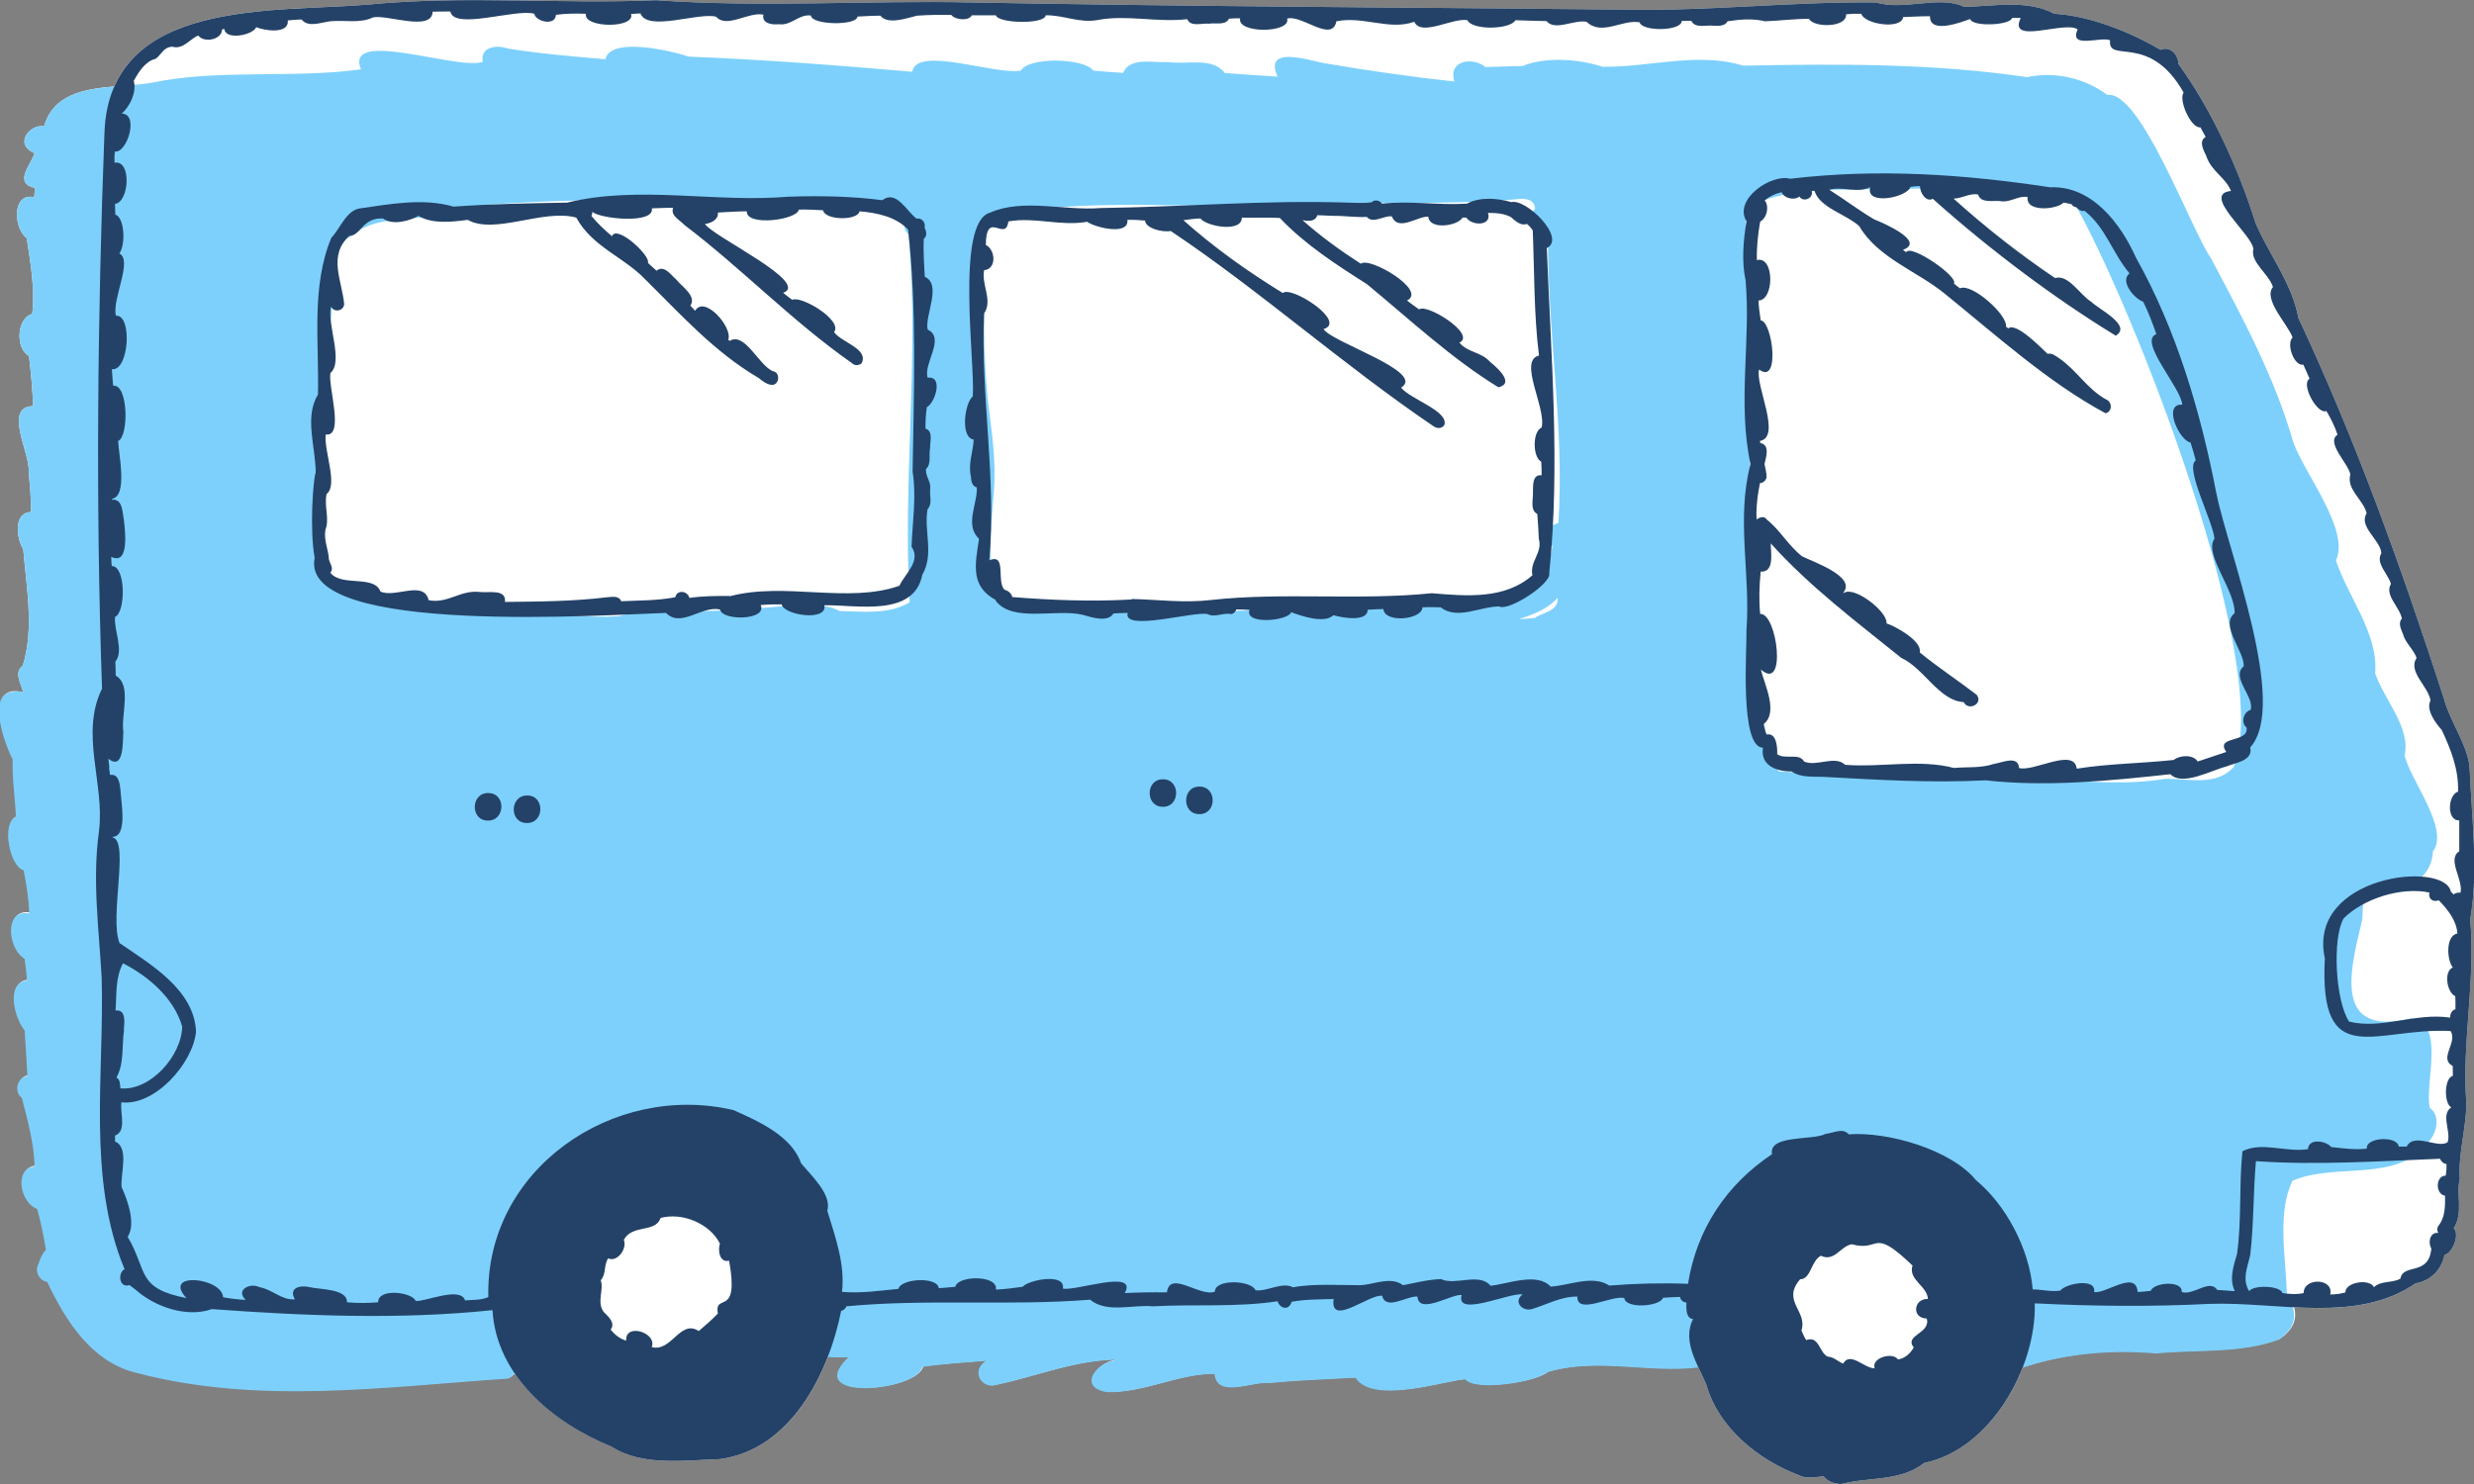 <svg width="105" height="63" viewBox="0 0 105 63" fill="none" xmlns="http://www.w3.org/2000/svg">
<rect x="0" y="0" width="105" height="63" fill="#808080" stroke="none"/>
<g clip-path="url(#clip0_6047_352)">
<path d="M0.715 34.651C0.678 33.837 0.545 33.024 0.575 32.21C0.214 31.523 -0.552 29.341 0.634 29.341C0.737 29.341 0.855 29.355 0.987 29.392C0.884 28.993 0.582 28.549 0.965 28.261C1.458 26.708 1.12 24.94 0.987 23.313C0.7 22.869 0.553 21.767 1.311 21.737C1.326 21.131 1.267 20.613 1.215 19.992C1.282 19.26 0.126 17.255 1.407 17.241C1.377 16.508 1.318 15.85 1.23 15.111C0.648 14.807 0.7 13.498 1.37 13.328C1.488 12.256 1.296 11.168 1.134 10.111C0.56 9.682 0.509 8.158 1.451 8.373C1.466 8.24 1.473 8.114 1.48 7.981C0.56 7.759 1.304 7.019 1.466 6.501C0.567 6.132 1.26 5.252 1.871 5.362C2.253 4.009 3.557 3.78 4.845 3.669C6.45 0.045 12.17 0.488 15.645 0.193C19.761 -0.207 23.751 0.185 27.845 0.008C32.262 0.326 36.996 0.008 41.236 0.104C50.528 0.274 59.73 0.318 69.051 0.407C72.6 0.474 76.104 0.059 79.63 0.104C80.801 0.466 82.34 -0.214 83.356 0.289C84.607 0.274 86.035 -0.037 87.191 0.585C88.656 0.659 90.416 1.354 91.697 2.116C92.095 1.931 92.455 2.323 92.455 2.715C93.876 4.667 95.017 7.189 95.739 9.497C96.343 10.873 97.27 12.019 97.55 13.506C100.002 18.727 101.931 24.134 103.72 29.644C103.977 30.642 104.794 31.722 104.817 32.669C104.905 34.769 105.199 36.988 104.839 39.029C105.074 41.648 104.478 44.236 104.677 46.855C104.662 47.949 104.331 48.948 104.397 50.035C104.235 50.686 104.559 51.499 104.139 52.143C104.412 52.402 104.08 53.215 103.749 53.274C103.609 53.933 103.145 54.376 102.52 54.48C101.032 55.523 99.207 55.589 97.366 55.501C97.506 56.011 97.314 56.455 96.762 56.839C95.157 57.446 93.265 57.261 91.557 57.431C89.606 57.261 87.663 57.438 85.852 58.045C85.1 59.983 83.576 61.721 81.67 62.105C80.639 62.911 79.314 62.69 78.158 63C77.863 63 77.569 62.897 77.4 62.675C77.054 62.697 76.663 62.801 76.34 62.623C74.624 61.98 72.923 60.596 72.423 58.792C72.32 58.548 72.195 58.296 72.069 58.03C69.971 58.282 67.807 57.608 65.708 58.23C65.222 58.659 62.66 59.058 62.226 58.54C61.453 58.555 58.324 59.642 57.566 58.467C56.329 58.533 55.099 58.577 53.863 58.696C53.171 58.622 51.691 59.361 51.58 58.304C50.012 58.304 48.621 59.11 47.031 59.08C45.683 58.873 46.64 57.697 47.568 57.705C45.698 57.682 43.953 58.452 42.149 58.807C41.59 58.807 41.281 58.089 41.914 57.749C41.001 57.823 40.088 57.875 39.182 58.008C38.925 59.066 34.051 59.495 36.046 57.601C35.766 57.616 35.457 57.601 35.148 57.579C34.338 59.694 32.858 61.625 30.569 61.943C29.081 61.987 27.278 62.268 25.952 61.41C24.392 60.774 22.823 59.724 21.852 58.311C21.778 58.378 21.697 58.444 21.616 58.496C16.381 58.844 11.059 59.62 5.861 58.259C3.954 57.816 2.835 56.063 2.047 54.391C1.687 54.339 1.495 53.896 1.694 53.6C1.679 53.615 1.672 53.629 1.664 53.652C1.745 53.437 1.819 53.186 1.996 53.038C1.9 52.446 1.782 51.862 1.62 51.285C0.928 51.056 0.597 49.591 1.517 49.48C1.48 48.474 1.215 47.513 0.972 46.574C0.619 46.315 0.774 45.701 1.208 45.642C1.171 44.998 1.134 44.347 1.09 43.704C0.678 43.238 0.258 41.692 1.186 41.589C1.171 41.285 1.134 40.975 1.09 40.671C0.376 40.25 0.192 38.534 1.289 38.741C1.26 38.12 1.171 37.506 1.046 36.907C0.457 36.759 0.089 34.895 0.722 34.644L0.715 34.651Z" fill="white"/>
<path d="M0.633 29.34C0.736 29.34 0.854 29.355 0.987 29.392C0.883 28.993 0.582 28.549 0.964 28.261C1.458 26.707 1.119 24.94 0.987 23.312C0.699 22.869 0.552 21.767 1.31 21.737C1.325 21.131 1.266 20.613 1.215 19.992C1.281 19.259 0.125 17.255 1.406 17.24C1.377 16.508 1.318 15.85 1.23 15.11C0.648 14.807 0.699 13.498 1.369 13.328C1.487 12.255 1.296 11.168 1.134 10.111C0.56 9.681 0.508 8.158 1.45 8.372C1.465 8.239 1.472 8.114 1.48 7.98C0.56 7.758 1.303 7.019 1.465 6.501C0.567 6.131 1.259 5.251 1.87 5.362C2.422 3.41 4.889 3.802 6.471 3.506C9.291 2.921 12.413 3.343 15.321 2.944C14.585 1.176 19.458 3.003 20.489 2.626C20.364 1.997 21.078 1.886 21.527 2.056C22.904 2.278 24.303 2.396 25.694 2.515C25.9 1.538 28.543 2.167 29.235 2.404C32.416 2.529 35.567 2.774 38.718 3.047C38.88 1.916 42.303 3.21 43.327 2.995C43.665 2.404 46.021 2.463 46.397 2.995C46.824 3.04 47.243 3.069 47.67 3.092C47.958 2.396 48.966 2.685 49.577 2.633C50.336 2.759 51.469 2.404 51.977 3.099C52.728 3.158 53.472 3.203 54.223 3.254C53.612 1.901 55.555 2.566 56.218 2.685C58.044 2.995 59.884 3.262 61.725 3.461C61.445 2.581 62.476 2.389 63.05 2.847C63.573 2.833 64.096 2.811 64.618 2.803C65.612 2.396 67.018 2.507 68.012 2.833C69.971 2.87 72.061 2.189 73.983 2.788C77.995 2.707 82.059 2.685 86.035 3.276C87.198 3.018 88.501 3.321 89.436 4.031C90.85 3.816 92.97 9.711 93.839 10.968C95.171 13.476 96.541 16.012 97.329 18.771C97.8 20.103 99.751 22.506 99.14 23.793C99.655 25.346 100.951 26.914 100.804 28.578C101.179 29.703 102.32 30.864 102.055 32.077C102.328 33.172 103.969 35.183 103.255 36.152C103.182 37.617 101.577 37.89 100.435 38.097C100.192 38.341 100.325 38.837 100.229 39.162C99.707 41.292 99.051 44.022 102.328 43.23C103.815 43.415 102.894 45.974 103.123 47.032C103.535 47.306 103.476 47.986 103.123 48.415C101.805 50.264 99.169 49.325 97.299 50.123C96.622 51.506 97.027 53.415 97.056 54.975C97.549 55.73 97.461 56.351 96.718 56.869C95.112 57.475 93.22 57.29 91.512 57.46C89.215 57.261 86.926 57.542 84.85 58.437C81.942 58.015 84.702 51.514 76.972 52.712C76.67 53.592 76.089 54.236 75.47 54.886C75.338 55.648 76.111 58.703 74.984 58.821C73.939 58.696 74.741 57.231 74.565 56.551C73.939 54.302 74.888 54.339 75.823 52.705C72.341 52.756 74.012 56.632 72.547 57.978C70.287 58.422 67.946 57.579 65.671 58.252C65.185 58.681 62.623 59.08 62.189 58.562C61.416 58.577 58.287 59.664 57.528 58.488C56.291 58.555 55.062 58.599 53.825 58.718C53.133 58.644 51.653 59.383 51.543 58.326C49.975 58.326 48.583 59.132 46.993 59.102C45.646 58.895 46.603 57.719 47.531 57.727C45.66 57.704 43.916 58.474 42.112 58.829C41.552 58.829 41.243 58.111 41.876 57.771C40.963 57.845 40.05 57.897 39.145 58.03C38.887 59.087 34.014 59.516 36.009 57.623C35.015 57.675 33.734 57.357 32.865 57.86C32.482 58.673 31.459 57.889 31.996 57.231C31.996 57.061 32.085 56.906 32.224 56.802C32.998 54.583 32.755 53.526 30.642 52.327C29.346 51.603 27.94 50.759 26.401 51.248C24.936 51.536 22.919 52.298 22.565 53.955C22.624 55.441 23 57.556 21.571 58.525C16.337 58.873 11.014 59.65 5.816 58.289C3.909 57.845 2.79 56.092 2.003 54.42C1.642 54.369 1.45 53.925 1.649 53.629C1.649 53.629 1.649 53.629 1.649 53.636C1.649 53.636 1.649 53.636 1.649 53.629C1.634 53.644 1.627 53.666 1.62 53.688C1.701 53.474 1.774 53.222 1.951 53.074C1.855 52.483 1.738 51.898 1.576 51.322C0.883 51.092 0.552 49.628 1.472 49.517C1.436 48.511 1.171 47.55 0.928 46.61C0.574 46.351 0.729 45.737 1.163 45.678C1.126 45.035 1.09 44.384 1.045 43.74C0.633 43.275 0.214 41.729 1.141 41.625C1.126 41.322 1.09 41.011 1.045 40.708C0.331 40.287 0.147 38.571 1.244 38.778C1.215 38.157 1.126 37.543 1.001 36.944C0.412 36.796 0.044 34.932 0.677 34.68C0.641 33.867 0.508 33.053 0.537 32.24C0.177 31.552 -0.589 29.37 0.596 29.37L0.633 29.34ZM84.29 56.026C84.511 56.343 84.504 57.49 85.026 57.349C85.026 57.349 85.019 57.349 85.012 57.349C85.019 57.349 85.026 57.349 85.034 57.349C84.776 56.255 84.452 55.182 83.613 54.369C83.826 54.894 84.018 55.456 84.29 56.033V56.026ZM80.955 51.906C80.69 51.78 80.425 51.706 80.153 51.677C80.425 51.743 80.69 51.825 80.955 51.906ZM74.108 10.384C74.152 15.436 74.403 20.487 74.219 25.531C74.785 26.197 74.491 27.247 74.594 28.068C74.616 29.584 74.94 31.071 75.205 32.558C75.323 32.587 75.433 32.654 75.507 32.75C77.752 32.891 80.042 32.521 82.302 32.876C85.505 32.595 88.693 33.586 91.91 33.061C92.889 33.053 94.097 33.393 94.818 32.535C96.504 28.157 90.474 12.847 88.008 8.565C86.447 8.417 84.967 7.707 83.407 7.707C82.405 7.958 81.397 8.062 80.359 7.988C78.349 8.136 76.015 7.825 74.204 8.794C73.983 9.267 74.174 9.866 74.093 10.384H74.108ZM66.113 25.376C65.701 25.842 65.089 26.093 64.464 26.278C64.692 26.278 64.913 26.256 65.141 26.234C65.502 25.975 66.135 25.968 66.113 25.376ZM41.869 16.345C41.95 17.455 42.163 18.557 42.2 19.674C42.303 21.619 41.575 23.734 42.524 25.539C49.261 26.545 56.166 25.487 62.976 25.746C64.537 24.873 65.509 25.428 65.885 23.202C65.376 22.81 65.701 22.314 66.142 22.203C66.407 18.084 65.656 14.03 65.701 9.933C65.126 10.177 64.729 9.275 65.148 8.868C65.141 8.461 64.729 8.409 64.412 8.454C61.313 8.72 58.206 8.542 55.099 8.676C50.689 8.934 46.205 8.291 41.862 9.23C41.832 9.378 41.773 9.541 41.678 9.718C41.84 11.922 41.678 14.134 41.869 16.338V16.345ZM14.128 24.481C14.688 24.903 16.094 24.651 16.123 25.576C16.941 25.694 17.758 25.775 18.575 25.857C21.034 25.487 23.714 26.323 26.254 26.16C27.888 25.716 29.824 26.108 31.555 25.82C32.74 25.894 34.647 25.391 35.626 25.938C36.634 25.96 37.724 26.101 38.608 25.568C38.306 20.376 39.02 15.162 38.563 9.955C38.379 9.815 38.32 9.489 38.446 9.319C38.269 9.171 38.225 8.92 38.306 8.713C35.493 8.676 32.666 9.008 29.839 8.713C28.801 8.572 25.076 9.319 24.7 8.505C23.346 8.535 21.991 8.594 20.636 8.698C20.055 9.297 19.105 9.008 18.302 9.171C17.213 9.363 15.858 9.216 14.982 9.97C14.82 10.111 14.643 10.147 14.459 10.081C14.187 10.784 13.981 11.508 13.848 12.248C14.297 12.914 14.003 14.09 13.672 14.792C13.296 17.684 13.922 20.642 13.458 23.505C13.62 23.852 13.767 24.311 14.128 24.496V24.481Z" fill="#7DD0FC"/>
<path d="M42.274 25.48C41.199 24.903 41.368 24.03 41.552 22.876C40.926 22.292 41.493 21.382 41.457 20.694C41.25 20.642 41.214 20.406 41.206 20.228C41.081 19.666 41.302 19.193 41.324 18.66C40.75 18.586 40.934 17.115 41.287 16.826C41.39 15.406 40.544 9.452 42.009 9.031C43.408 8.409 45.189 8.957 46.721 8.831C50.21 8.787 53.7 8.483 57.212 8.602H57.175C57.521 8.602 57.874 8.639 58.213 8.587C58.346 8.454 58.559 8.506 58.655 8.646C59.855 8.513 61.047 8.72 62.255 8.646C62.814 8.35 63.543 8.409 64.14 8.579C64.78 8.424 66.488 10.111 65.649 10.532C65.826 15.14 66.223 19.785 65.752 24.333C65.862 24.77 64.044 25.96 63.624 25.746C62.814 25.746 61.85 26.33 61.143 25.783C60.886 25.775 60.628 25.768 60.37 25.783C60.355 26.315 58.758 26.463 58.714 25.857C58.478 25.857 58.279 25.872 58.044 25.886C58.051 26.426 56.917 26.219 56.593 26.116C56.211 26.493 55.217 26.145 54.797 25.99C54.701 26.352 52.809 26.545 53.03 25.894C52.846 25.879 52.654 25.872 52.471 25.872C52.441 25.968 52.367 26.049 52.242 26.071C51.911 25.997 51.557 26.234 51.256 26.071C50.718 25.931 47.633 26.833 47.862 26.02C47.656 26.02 47.464 26.034 47.258 26.042C47.022 26.441 46.316 26.204 45.955 26.101C44.828 25.827 42.959 26.456 42.244 25.487L42.274 25.48ZM48.046 25.428C49.165 25.457 50.269 25.605 51.388 25.472C54.451 25.132 57.654 25.502 60.768 25.184C62.255 25.309 63.867 25.45 65.038 24.422C64.913 23.83 65.48 23.468 65.31 22.876C65.296 22.529 65.273 22.174 65.244 21.819C64.92 21.648 65.082 21.19 65.06 20.894C65.067 20.62 65.03 20.125 65.428 20.177C65.428 19.984 65.428 19.792 65.413 19.6C65.045 19.415 65.03 18.32 65.428 18.15C65.641 17.344 64.419 15.303 65.317 15.095C65.097 13.343 65.126 11.597 65.052 9.778C64.979 9.674 64.898 9.578 64.802 9.504C64.552 9.608 64.302 9.371 64.125 9.216C63.83 9.06 63.499 9.038 63.153 9.038C63.33 9.608 62.461 9.593 62.233 9.238C62.181 9.238 62.122 9.238 62.071 9.238C61.865 9.6 60.665 9.77 60.62 9.201C60.193 9.156 59.332 9.859 59.074 9.186C58.721 9.142 58.272 9.519 58.007 9.208C57.602 9.238 57.006 9.156 56.645 9.164C56.468 9.164 56.299 9.149 56.107 9.142C56.041 9.142 55.975 9.142 55.909 9.134C55.828 9.408 55.555 9.393 55.283 9.349C56.048 10.029 56.895 10.643 57.757 11.198C58.095 10.872 60.598 12.329 59.715 12.758C59.884 12.884 60.053 13.017 60.23 13.136C60.532 12.862 62.682 14.193 61.938 14.548C62.321 14.985 62.844 14.925 63.241 15.362C63.529 15.598 64.309 16.271 63.595 16.442C61.614 15.229 59.825 13.557 58.014 12.063C56.711 11.235 55.371 10.369 54.318 9.253C53.781 9.223 53.243 9.253 52.706 9.238C52.706 9.881 51.226 9.622 50.947 9.275C50.703 9.275 50.468 9.319 50.225 9.349C51.528 10.51 52.949 11.523 54.444 12.44C54.79 12.107 57.197 13.661 56.174 13.971C56.512 14.533 60.547 15.791 59.465 16.456C59.847 16.945 61.474 17.44 61.305 18.032C61.202 18.209 60.981 18.202 60.834 18.091C57.013 15.502 53.472 12.337 49.688 9.807C49.297 9.874 48.613 9.681 48.598 9.363C48.333 9.341 48.127 9.326 47.847 9.334C47.928 10.022 46.456 9.652 46.139 9.415C45.013 9.615 43.923 9.201 42.797 9.4C42.679 10.31 41.854 8.868 41.839 10.399C42.252 10.599 42.311 11.42 41.766 11.471C41.641 12.093 42.149 12.736 41.766 13.306C41.611 16.797 42.303 20.325 41.987 23.786C42.745 23.468 42.274 24.696 42.635 25.036C42.789 25.08 42.936 25.191 42.959 25.346C44.644 25.48 46.323 25.546 48.016 25.45L48.046 25.428Z" fill="#244267"/>
<path d="M28.271 26.02C26.011 26.079 12.663 27.04 13.355 23.682C13.134 22.506 13.289 20.339 13.399 20.058C13.399 18.993 12.906 17.706 13.495 16.752C13.546 14.548 13.2 12.152 14.062 10.096C14.445 9.696 14.695 8.927 15.284 8.846C16.536 8.668 17.949 8.395 19.252 8.772C20.879 8.653 22.425 8.631 24.067 8.602C27.13 7.855 30.332 8.616 33.469 8.35C34.786 8.306 36.134 8.328 37.444 8.498C38.048 8.047 38.468 8.964 38.902 9.282C39.123 9.23 39.3 9.46 39.241 9.667C39.322 9.815 39.358 10.037 39.204 10.14C39.182 10.673 39.219 11.19 39.248 11.752C39.999 12.07 39.226 13.439 39.373 13.993C40.139 14.363 39.174 15.436 39.373 16.035C40.05 15.946 39.69 17.107 39.336 17.285C39.292 17.581 39.278 17.869 39.278 18.194C39.623 18.305 39.462 18.742 39.476 19.015C39.41 19.296 39.543 19.703 39.3 19.91C39.27 20.236 39.528 20.435 39.476 20.783C39.454 21.057 39.579 21.39 39.366 21.619C39.204 22.543 39.653 23.52 39.145 24.4C38.784 26.219 36.362 25.672 34.985 25.694C35.14 26.389 33.277 26.13 33.174 25.657C32.88 25.657 32.585 25.657 32.283 25.687C32.578 26.337 30.656 26.367 30.561 25.879C29.788 25.687 28.904 26.685 28.256 26.012L28.271 26.02ZM30.988 25.309C33.307 24.696 35.994 25.635 38.173 24.866C38.409 24.348 39.101 23.83 38.688 23.209C38.725 22.144 38.902 21.094 38.733 20.029C38.784 16.604 38.917 13.106 38.541 9.748C38.033 9.208 37.231 9.031 36.48 8.971C36.399 9.378 35.007 9.356 34.934 8.927C34.588 8.905 34.249 8.89 33.903 8.898C33.837 9.341 31.665 9.622 31.694 8.971C31.29 8.971 30.907 9.001 30.472 9.023C30.494 9.297 30.244 9.46 29.92 9.511C30.273 10.051 34.404 11.996 33.24 12.433C33.366 12.536 33.491 12.633 33.623 12.729C33.991 12.529 35.788 13.601 35.398 14.097C35.7 14.533 36.885 14.807 36.568 15.421C36.458 15.524 36.259 15.532 36.156 15.414C33.609 13.631 31.51 11.42 29.044 9.548C28.845 9.326 28.455 9.171 28.566 8.824C28.271 8.816 27.969 8.838 27.667 8.846C27.778 9.534 25.444 9.282 25.142 8.994C25.142 9.045 25.127 9.119 25.098 9.164C25.363 9.482 25.657 9.763 25.974 10.029C26.165 9.511 27.631 10.865 27.498 11.161C27.616 11.272 27.741 11.383 27.866 11.493C28.183 11.227 28.477 11.678 28.698 11.863C28.919 12.152 29.581 12.566 29.302 12.973C29.368 13.047 29.434 13.121 29.5 13.195C29.898 12.507 31.113 13.905 30.907 14.422C30.929 14.437 30.944 14.459 30.966 14.474C31.613 14.067 32.217 15.539 32.813 15.761C33.137 15.82 33.071 16.353 32.762 16.338C32.571 16.338 32.342 16.168 32.202 16.049C30.31 14.94 28.904 13.357 27.365 11.841C26.453 10.895 25.149 10.488 24.457 9.238C23.066 8.853 20.997 9.977 19.849 9.334C19.171 9.423 18.347 9.519 17.758 9.164C17.412 9.371 16.653 9.585 16.256 9.275C15.372 9.23 15.306 10.022 14.835 10.007C13.907 10.843 14.511 11.893 14.607 12.906C14.592 13.209 14.165 13.283 14.047 13.01C13.87 13.764 14.592 15.347 14.025 15.835C13.907 16.368 14.636 18.549 13.826 18.446C13.731 19.104 14.364 20.598 13.863 20.968C13.745 21.471 13.996 22.026 13.812 22.484C13.731 22.935 13.944 23.335 13.959 23.741C13.996 23.926 14.187 24.134 14.018 24.311C14.496 24.925 15.88 24.392 16.145 25.11C16.764 25.406 17.986 24.607 18.192 25.48C19.009 25.642 19.539 25.028 20.379 25.132C20.732 25.176 21.498 24.991 21.431 25.553C22.875 25.539 24.34 25.531 25.775 25.354C25.981 25.339 26.276 25.28 26.364 25.524C27.137 25.487 27.888 25.502 28.661 25.354C28.727 25.021 29.191 25.08 29.258 25.383C29.817 25.302 30.413 25.295 30.966 25.302L30.988 25.309Z" fill="#244267"/>
<path d="M74.292 19.696C73.74 17.122 74.307 14.519 74.086 11.908C73.909 11.079 73.99 10.221 74.123 9.393C73.556 8.469 75.168 7.367 75.978 7.588C79.725 7.145 83.34 7.396 87.014 7.951C88.781 7.877 89.996 9.474 90.658 10.946C92.374 14.008 93.397 17.484 94.06 20.916C94.531 23.312 97.144 29.91 95.503 31.729C95.635 32.306 94.862 32.38 94.479 32.543C93.876 32.691 92.617 33.393 92.116 32.868C89.502 33.149 86.874 33.416 84.268 33.127C81.971 33.245 79.674 33.105 77.377 32.979C76.928 32.964 76.42 33.016 76.037 32.75C75.396 32.757 74.704 32.498 74.822 31.744C73.821 31.722 74.145 27.55 74.123 26.73C74.299 24.378 73.681 22.026 74.292 19.711V19.696ZM74.557 22.048C74.778 21.9 74.91 21.944 74.992 22.063C75.536 22.492 75.912 23.172 76.479 23.616C76.95 23.852 78.805 24.481 78.231 25.162C78.231 25.162 78.246 25.176 78.253 25.176C78.673 24.851 80.13 25.968 80.064 26.463C80.447 26.589 81.588 27.21 81.478 27.698C82.265 28.342 83.082 28.874 83.892 29.496C84.187 29.873 83.546 30.206 83.34 29.806C82.302 29.755 81.654 28.364 80.69 27.928C78.783 26.389 76.803 24.903 75.153 23.069C75.153 23.475 75.323 24.296 74.726 24.267C74.668 24.866 74.645 25.465 74.704 26.064C75.418 25.997 75.853 29.407 74.734 28.423C74.874 29.03 75.499 30.25 74.844 30.746C74.896 30.886 74.903 31.064 74.984 31.182C75.396 31.093 75.441 31.729 75.426 32.018C75.764 32.262 76.353 31.944 76.567 32.328C77.104 32.565 77.87 32.047 78.312 32.469C79.85 32.587 81.463 32.217 82.928 32.602C83.487 32.55 84.076 32.617 84.614 32.432C84.945 32.388 85.659 32.04 85.689 32.602C86.3 32.787 88.03 31.715 88.14 32.632C89.495 32.417 90.872 32.41 92.256 32.262C92.506 32.055 93.088 32.018 93.272 32.328C93.684 32.195 94.082 32.055 94.487 31.922C93.993 31.219 95.451 31.559 95.348 30.886C95.09 30.686 95.216 30.221 95.517 30.139C95.709 29.614 94.663 28.741 95.223 28.29C95.282 27.691 94.192 26.515 94.84 26.034C94.87 25.051 93.515 23.505 93.986 22.869C93.912 22.107 92.712 19.866 93.191 19.548C93.125 19.296 93.058 19.06 92.97 18.786C92.492 18.712 91.77 17.122 92.617 17.181C92.58 16.471 90.725 14.474 91.52 14.186C91.35 13.705 91.196 13.283 90.96 12.81C90.592 12.684 89.951 11.945 90.379 11.604C89.65 10.739 89.377 9.667 88.472 8.949C88.339 8.986 88.221 8.905 88.126 8.801C88.023 8.787 87.949 8.735 87.919 8.668C87.809 8.639 87.691 8.624 87.581 8.602C87.286 8.905 85.954 9.016 86.057 8.365C85.637 8.291 85.321 8.624 84.872 8.535C84.57 8.506 84.069 8.639 83.951 8.254C83.576 8.195 83.281 8.424 82.913 8.432C84.268 9.652 85.704 10.784 87.22 11.804C87.787 11.627 88.295 12.544 88.766 12.818C89.068 13.128 90.504 13.816 89.797 14.252C87.169 12.647 84.415 10.576 82.03 8.439C81.757 8.594 81.485 8.202 81.485 7.899C81.352 7.899 81.22 7.914 81.087 7.929C80.94 8.395 79.144 8.742 79.379 7.943C78.827 8.224 78.216 7.899 77.635 8.054C78.26 8.446 78.886 8.927 79.541 9.312C79.887 9.445 81.757 10.251 80.763 10.606C80.815 10.643 80.859 10.68 80.903 10.71C81.065 10.332 83.134 11.738 82.928 12.041C83.016 12.107 83.097 12.181 83.186 12.241C83.664 11.996 85.21 13.357 85.137 13.868C85.173 13.89 85.203 13.919 85.232 13.942C85.564 13.661 86.631 14.77 86.903 15.021C87.088 14.977 87.242 15.11 87.389 15.206C88.14 15.717 88.575 16.508 89.377 16.952C89.65 17.055 89.664 17.477 89.362 17.544C86.926 16.235 84.717 14.23 82.53 12.462C81.36 11.508 79.703 10.954 78.908 9.6C78.349 9.09 77.222 8.816 77.009 8.099C76.972 8.099 76.928 8.099 76.891 8.106C76.979 8.417 76.537 8.609 76.368 8.343C76.162 8.52 75.713 8.424 75.617 8.158C75.352 8.217 75.102 8.335 74.896 8.506C75.102 8.764 74.992 9.253 74.704 9.408C74.609 9.948 74.55 10.502 74.564 11.042C75.315 10.85 75.308 12.751 74.631 12.758C74.645 13.039 74.682 13.313 74.726 13.601C75.227 13.631 75.566 16.375 74.66 15.687C74.476 16.331 75.632 18.542 74.697 18.72C74.697 18.749 74.704 18.779 74.712 18.808C75.131 18.882 74.955 19.415 74.888 19.696C74.918 19.881 74.977 20.066 74.977 20.25C74.969 20.325 74.925 20.398 74.866 20.443C74.822 20.48 74.756 20.509 74.697 20.509C74.675 20.628 74.653 20.746 74.631 20.857C74.572 21.242 74.528 21.634 74.55 22.033L74.557 22.048Z" fill="#244267"/>
<path d="M4.33 29.23C4.057 21.331 4.138 13.469 4.433 5.636C4.639 -0.111 11.64 0.54 15.645 0.193C19.761 -0.207 23.751 0.185 27.845 0.008C32.262 0.326 36.996 0.008 41.236 0.104C50.528 0.274 59.73 0.318 69.051 0.407C72.6 0.474 76.104 0.059 79.63 0.104C80.801 0.466 82.34 -0.214 83.356 0.289C84.607 0.274 86.035 -0.037 87.191 0.585C88.656 0.659 90.416 1.354 91.697 2.116C92.095 1.931 92.455 2.323 92.455 2.715C93.876 4.667 95.017 7.189 95.739 9.497C96.343 10.873 97.27 12.019 97.55 13.506C100.002 18.727 101.931 24.134 103.72 29.644C103.977 30.642 104.794 31.722 104.817 32.669C104.905 34.769 105.199 36.988 104.839 39.029C105.074 41.648 104.478 44.236 104.677 46.855C104.662 47.949 104.331 48.948 104.397 50.035C104.235 50.686 104.559 51.499 104.139 52.143C104.412 52.402 104.08 53.215 103.749 53.274C103.609 53.933 103.145 54.376 102.52 54.48C100.038 56.211 96.637 55.249 93.766 55.353C91.351 55.478 88.833 55.456 86.374 55.331C86.374 55.331 86.367 55.338 86.359 55.345C86.426 58.075 84.46 61.543 81.67 62.105C80.639 62.911 79.314 62.69 78.158 63C77.863 63 77.569 62.897 77.4 62.675C77.054 62.697 76.663 62.801 76.34 62.623C74.624 61.98 72.923 60.596 72.423 58.792C72.062 57.934 71.377 56.935 71.856 55.996C71.584 55.974 71.554 55.641 71.576 55.294C71.451 55.294 71.326 55.205 71.304 55.057C71.061 55.064 70.818 55.079 70.582 55.094C70.45 55.478 68.985 55.567 68.94 55.109C68.432 54.961 66.916 55.848 66.945 55.042C66.216 55.042 65.65 55.39 64.987 55.582C64.582 55.671 64.221 55.234 64.626 54.953C64.096 54.85 61.755 55.952 62.035 54.975C61.593 54.931 60.216 55.833 60.157 55.042C59.708 55.013 58.817 55.648 58.663 55.013C58.162 54.901 56.432 56.366 56.601 55.146C56.005 55.168 55.409 55.153 54.82 55.264C54.694 55.671 54.312 55.538 54.223 55.242C52.471 55.508 50.69 55.36 48.923 55.456C48.076 55.375 46.972 55.76 46.265 55.175C42.827 55.449 39.381 55.131 35.921 55.456C35.884 55.567 35.781 55.641 35.7 55.648C35.155 58.37 33.543 61.536 30.561 61.943C29.074 61.987 27.27 62.268 25.945 61.41C23.515 60.426 21.064 58.429 20.902 55.619C16.971 56.033 12.929 55.863 8.99 55.575C7.922 55.952 6.568 55.478 5.758 54.754C5.669 54.687 5.581 54.62 5.493 54.554C5.066 54.702 4.977 54.044 5.287 53.881C3.682 50.028 4.433 45.553 4.315 41.507C4.197 39.399 3.91 37.365 4.204 35.265C4.447 33.261 3.38 31.145 4.337 29.222L4.33 29.23ZM104.213 42.846C104.22 42.661 104.213 42.476 104.205 42.291C103.852 42.136 103.697 41.241 104.102 41.071C103.845 40.76 103.786 39.725 104.294 39.629C104.264 39.096 103.889 38.608 103.506 38.223C103.175 38.319 103.057 38.09 103.109 37.891C101.908 37.639 100.304 38.149 99.464 38.992C98.978 39.858 99.118 42.498 99.7 43.371C101.106 43.711 102.527 42.979 103.985 43.201C103.985 43.053 104.051 42.89 104.205 42.846H104.213ZM95.459 54.813C95.643 54.539 96.777 54.576 96.873 54.894C97.175 54.938 97.469 54.961 97.771 54.894C97.763 54.228 99.059 54.251 98.897 54.953C99.118 54.953 99.317 54.931 99.545 54.864C99.516 54.443 100.554 54.258 100.753 54.643C101.062 54.354 101.54 54.48 101.879 54.28C101.989 53.615 103.086 54.191 103.189 53.001C103.035 52.749 103.131 52.291 103.484 52.343C103.432 52.246 103.418 52.135 103.499 52.024C103.778 51.684 103.778 51.189 103.771 50.76C103.351 50.7 103.359 49.909 103.801 49.909C103.823 49.746 103.845 49.576 103.83 49.414C103.697 49.399 103.609 49.31 103.558 49.192C100.944 49.295 98.36 49.473 95.746 49.295C95.629 50.553 95.658 51.973 95.503 53.282C95.385 53.8 95.15 54.302 95.452 54.805L95.459 54.813ZM76.457 56.484C76.516 56.625 76.575 56.765 76.656 56.891C77.208 56.691 77.201 57.409 77.569 57.594C77.812 57.594 78.003 57.801 78.224 57.89C78.526 57.35 79.137 58.104 79.564 58.089C79.402 57.645 80.337 57.379 80.551 57.712C80.838 57.675 81.081 57.461 81.221 57.202C80.801 56.669 81.957 56.617 81.773 55.974C81.118 55.967 81.213 55.116 81.824 55.146C81.795 54.584 80.978 54.339 81.169 53.725C79.417 52.047 79.844 53.163 78.592 52.823C78.114 52.897 77.863 53.585 77.282 53.311C76.862 53.519 76.862 54.31 76.398 54.31C75.603 55.242 76.722 55.648 76.457 56.477V56.484ZM25.621 55.693C25.812 55.885 26.137 56.166 25.916 56.447C26.085 56.654 26.306 56.839 26.578 56.913C26.519 56.144 27.903 56.573 27.66 57.187C28.5 57.416 28.868 55.989 29.656 56.507C29.935 56.27 30.208 56.033 30.465 55.767C30.311 54.835 31.393 55.989 30.944 53.519C30.539 53.622 30.458 53.082 30.554 52.794C30.127 51.943 28.956 51.455 28.036 51.706C27.815 52.357 26.836 51.958 26.475 52.638C26.63 52.993 26.21 53.6 25.812 53.422C25.614 53.711 25.739 54.088 25.496 54.347C25.643 54.754 25.312 55.271 25.621 55.693ZM4.631 32.602C4.639 32.691 4.654 32.795 4.668 32.898C5.058 32.832 5.088 33.312 5.117 33.586C5.132 34.015 5.427 35.509 4.786 35.524V35.553C5.493 35.709 4.639 38.941 5.073 40.035C6.369 40.93 8.246 42.003 8.32 43.8C8.187 45.139 6.575 46.965 5.154 46.795C5.081 47.224 5.397 48.023 4.882 48.208C4.882 48.289 4.882 48.378 4.882 48.459C5.5 48.726 5.103 49.828 5.161 50.397C5.412 50.945 5.78 51.958 5.419 52.505C6.281 53.977 5.78 54.687 7.915 55.109C6.855 53.97 9.424 54.228 9.468 55.072C9.785 55.131 10.101 55.168 10.425 55.183C9.984 54.761 10.61 54.443 11.007 54.643C11.567 54.739 11.942 55.205 12.516 55.16C12.229 54.665 12.752 54.547 13.135 54.643C13.547 54.746 14.755 54.702 14.725 55.286C15.167 55.323 15.608 55.323 16.05 55.286C16.035 54.665 17.508 54.857 17.64 55.227C18.038 55.279 19.533 54.591 19.739 55.205C20.063 55.175 20.423 55.205 20.725 55.064C20.593 49.658 26.011 45.923 31.135 47.128C32.173 47.594 33.587 48.208 33.999 49.384C34.404 49.88 35.317 50.708 35.111 51.396C35.45 52.513 35.869 53.652 35.737 54.842C36.532 54.916 37.334 54.791 38.13 54.717C38.225 54.28 39.779 54.177 39.845 54.687C40.073 54.672 40.316 54.65 40.544 54.628C40.64 54.14 42.37 54.117 42.267 54.746C42.657 54.731 43.018 54.68 43.401 54.628C43.636 54.339 45.234 54.021 45.109 54.702C45.602 54.835 48.312 53.851 47.737 54.894C48.334 54.865 48.923 54.857 49.526 54.864C49.644 53.903 50.94 55.079 51.558 54.835C51.573 54.273 53.119 54.354 53.288 54.776C53.789 54.835 54.422 54.406 54.879 54.65C55.703 54.487 56.889 54.561 57.713 54.561C58.287 54.547 59.023 54.162 59.546 54.561C60.084 54.458 60.621 54.317 61.159 54.302C61.762 54.591 62.793 54.007 63.257 54.584C64 54.51 65.23 53.999 65.811 54.62C66.599 54.576 67.593 54.11 68.3 54.576C69.404 54.487 70.553 54.458 71.642 54.502C72.003 52.209 73.255 50.301 75.206 48.999C75.058 48.156 76.928 48.43 77.488 48.134C77.805 48.105 78.217 47.86 78.46 48.156C80.124 48.031 82.811 48.807 83.871 50.109C85.108 51.13 86.124 52.978 86.271 54.739C86.654 54.739 87.052 54.85 87.442 54.791C87.648 54.495 88.98 54.228 88.877 54.85C89.371 54.946 90.652 53.888 90.725 54.85C90.909 54.842 91.108 54.82 91.285 54.798C91.395 54.443 92.647 54.339 92.595 54.85C93.096 55.013 93.773 54.273 94.105 54.761C94.355 54.776 94.598 54.798 94.848 54.813C94.598 54.295 94.797 53.74 94.944 53.223C95.143 51.803 95.025 50.249 95.172 48.874C95.989 48.452 97.035 48.933 97.955 48.785C97.977 48.304 98.721 48.43 98.942 48.696C99.442 48.748 99.943 48.822 100.451 48.763C100.399 48.267 101.761 48.215 101.805 48.674H102.144C102.446 48.06 103.469 48.778 103.882 48.489C104.036 48.031 103.572 47.321 104.036 47.01C103.72 46.855 103.727 45.767 104.102 45.671C104.102 45.531 104.102 45.39 104.095 45.25C103.491 44.946 104.316 44.251 104.007 43.77C100.826 43.6 98.419 45.538 98.669 40.686C97.903 37.151 103.771 36.507 104.021 37.861C104.058 37.891 104.095 37.928 104.132 37.972C104.205 37.913 104.301 37.883 104.426 37.898C104.559 37.351 103.837 36.478 104.375 36.138C104.375 35.701 104.375 35.265 104.375 34.828C103.823 34.851 103.889 33.734 104.323 33.608C104.353 32.669 104.029 31.84 103.631 30.99C103.374 30.701 102.947 30.139 103.153 29.74C103.079 29.156 102.174 28.512 102.564 27.935C102.439 27.566 102.093 27.314 101.982 26.907C101.901 26.708 101.769 26.441 101.938 26.264C101.864 25.783 101.187 25.265 101.474 24.792C101.371 24.378 100.804 23.912 101.069 23.483C101.025 22.913 100.09 22.366 100.443 21.789C100.304 21.212 99.575 20.776 99.751 20.147C99.685 19.689 98.698 18.794 99.207 18.453C99.096 18.099 98.919 17.766 98.735 17.448C98.353 17.618 97.631 16.301 98.021 16.079C97.933 15.88 97.852 15.68 97.756 15.48C97.359 15.562 97.02 14.578 97.3 14.334C97.153 13.831 96.026 12.714 96.468 12.182C96.291 11.627 95.496 11.131 95.636 10.569C95.584 9.948 93.405 8.24 94.686 8.106C94.451 7.522 93.847 7.278 93.633 6.612C93.523 6.376 93.302 5.991 93.611 5.814C93.538 5.68 93.464 5.54 93.39 5.407C92.986 5.459 92.448 4.238 92.676 3.928C91.219 1.354 89.444 2.729 89.555 1.709C89.15 1.539 87.795 2.093 88.178 1.25C87.67 0.858 85.189 1.938 85.763 0.762C85.638 0.762 85.52 0.762 85.395 0.762C85.329 1.08 83.687 1.147 83.621 0.806C83.282 0.925 81.883 1.472 81.913 0.688C81.537 0.688 81.154 0.71 80.772 0.725C80.698 1.272 79.115 1.028 78.997 0.585C78.776 0.577 78.563 0.585 78.349 0.607C78.401 1.169 76.987 1.191 76.774 0.799C76.155 0.799 75.537 0.88 74.911 0.903C74.381 0.777 73.873 0.821 73.321 0.903C73.218 1.102 72.975 1.102 72.754 1.095C72.438 1.043 71.952 1.228 71.782 0.888C71.642 0.888 71.51 0.888 71.377 0.888C71.363 1.332 69.691 1.346 69.588 0.947C68.845 0.814 67.983 1.539 67.335 0.925C66.813 0.821 65.996 1.332 65.635 0.895C65.2 0.888 64.759 0.873 64.317 0.858C64.096 1.258 62.491 1.295 62.278 0.858C61.667 0.74 60.312 1.568 60.025 0.925C58.972 1.302 57.868 0.673 56.719 0.903C56.535 1.842 55.232 0.599 54.628 0.792C54.798 1.413 52.486 1.435 52.633 0.777C52.478 0.777 52.324 0.777 52.162 0.792C52.007 1.095 51.588 0.954 51.315 1.006C51.013 0.969 50.535 1.161 50.388 0.814C49.099 0.962 47.811 0.614 46.581 0.851C45.794 0.991 45.116 0.629 44.38 0.651C44.343 1.043 42.363 0.999 42.267 0.651C41.928 0.644 41.59 0.651 41.244 0.651C41.133 0.895 40.544 0.858 40.368 0.629C39.882 0.629 39.403 0.629 38.917 0.666C38.49 0.769 37.68 1.065 37.364 0.666C37.04 0.666 36.716 0.688 36.392 0.703C36.363 1.102 34.434 1.065 34.419 0.659C33.889 0.592 33.609 1.095 33.057 1.028C32.785 1.058 32.313 1.006 32.402 0.622C31.769 0.488 30.848 1.221 30.392 0.71C29.656 0.511 27.476 1.361 27.182 0.57C27.049 0.577 26.917 0.585 26.784 0.592C26.976 1.221 24.73 1.191 24.87 0.585C24.436 0.57 24.038 0.57 23.596 0.629C23.567 1.124 22.728 0.91 22.676 0.585C21.903 0.355 19.267 1.295 19.113 0.488C18.863 0.488 18.612 0.488 18.362 0.496C18.332 1.369 16.396 0.599 15.829 0.74C15.277 1.006 14.607 0.843 14.018 0.903C13.635 0.947 13.083 1.184 12.803 0.829C12.605 0.829 12.406 0.851 12.214 0.866C12.273 1.465 11.221 1.302 10.875 1.154C10.735 1.494 9.571 1.724 9.52 1.228C9.483 1.235 9.454 1.243 9.424 1.25C9.424 1.687 8.651 1.835 8.416 1.509C8.084 1.627 7.775 2.123 7.311 1.982C6.928 2.005 6.862 2.308 6.612 2.493C6.163 2.604 5.89 3.047 5.677 3.432C5.809 3.905 5.522 4.505 5.169 4.823C5.912 4.83 5.397 6.509 4.874 6.435C4.852 6.605 4.86 6.723 4.86 6.908C5.596 6.775 5.485 8.587 4.882 8.654C4.882 8.809 4.889 8.964 4.896 9.112C5.279 9.223 5.346 10.362 5.066 10.762C5.647 11.05 4.749 12.685 4.919 13.402C5.633 13.35 5.471 15.776 4.749 15.673C4.757 15.909 4.786 16.146 4.801 16.375C5.449 16.287 5.471 18.535 5.014 18.72C5.029 19.245 5.434 21.057 4.757 21.175C4.757 21.19 4.757 21.198 4.757 21.212C5.213 21.175 5.191 21.745 5.257 22.063C5.301 22.477 5.515 24.023 4.72 23.638C4.72 23.771 4.734 23.897 4.742 24.03C5.346 24.015 5.338 26.005 4.882 26.19C4.83 26.782 5.272 27.617 4.896 28.091C4.904 28.29 4.911 28.49 4.911 28.682C5.611 29.082 5.125 30.354 5.235 31.064C5.206 31.448 5.272 32.743 4.602 32.21C4.609 32.321 4.624 32.432 4.639 32.543L4.631 32.602ZM5.265 43.704C5.169 44.37 5.279 45.146 4.941 45.745C5.11 45.827 5.088 46.048 5.11 46.204C6.384 46.322 7.716 44.813 7.731 43.578C7.385 42.373 6.303 41.448 5.22 40.893C4.889 41.515 4.955 42.202 4.904 42.898C5.36 42.846 5.279 43.408 5.257 43.704H5.265Z" fill="#244267"/>
<path d="M50.902 33.393C51.661 33.386 51.653 34.569 50.902 34.562C50.151 34.569 50.159 33.386 50.902 33.393Z" fill="#244267"/>
<path d="M49.356 34.251C48.606 34.259 48.606 33.075 49.356 33.083C50.108 33.075 50.1 34.259 49.356 34.251Z" fill="#244267"/>
<path d="M22.381 33.771C23.132 33.771 23.11 34.954 22.359 34.939C21.601 34.939 21.63 33.756 22.381 33.771Z" fill="#244267"/>
<path d="M20.725 33.667C21.483 33.667 21.454 34.85 20.703 34.836C19.952 34.836 19.974 33.652 20.725 33.667Z" fill="#244267"/>
</g>
<defs>
<clipPath id="clip0_6047_352">
<rect width="105" height="63" fill="white" transform="matrix(-1 0 0 1 105 0)"/>
</clipPath>
</defs>
</svg>
